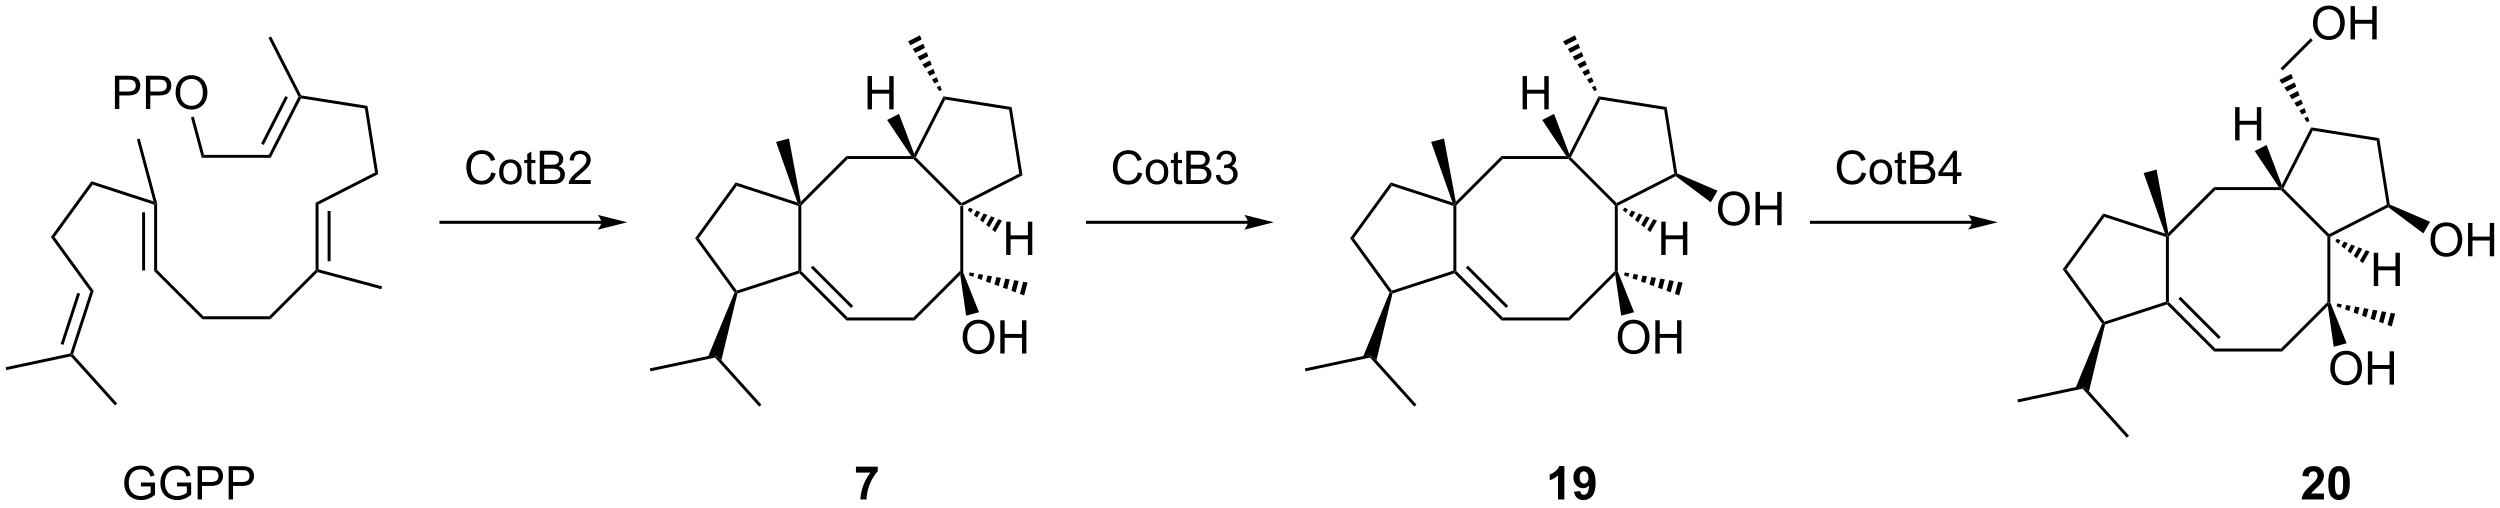 <?xml version="1.0" encoding="UTF-8"?>
<!DOCTYPE svg PUBLIC '-//W3C//DTD SVG 1.0//EN'
          'http://www.w3.org/TR/2001/REC-SVG-20010904/DTD/svg10.dtd'>
<svg stroke-dasharray="none" shape-rendering="auto" xmlns="http://www.w3.org/2000/svg" font-family="'Dialog'" text-rendering="auto" width="1024" fill-opacity="1" color-interpolation="auto" color-rendering="auto" preserveAspectRatio="xMidYMid meet" font-size="12px" viewBox="0 0 1024 208" fill="black" xmlns:xlink="http://www.w3.org/1999/xlink" stroke="black" image-rendering="auto" stroke-miterlimit="10" stroke-linecap="square" stroke-linejoin="miter" font-style="normal" stroke-width="1" height="208" stroke-dashoffset="0" font-weight="normal" stroke-opacity="1"
><!--Generated by the Batik Graphics2D SVG Generator--><defs id="genericDefs"
  /><g
  ><defs id="defs1"
    ><clipPath clipPathUnits="userSpaceOnUse" id="clipPath1"
      ><path d="M0.633 -0.303 L443.16 -0.303 L443.16 89.236 L0.633 89.236 L0.633 -0.303 Z"
      /></clipPath
      ><clipPath clipPathUnits="userSpaceOnUse" id="clipPath2"
      ><path d="M20.412 226.14 L20.412 312.894 L450.635 312.894 L450.635 226.14 Z"
      /></clipPath
    ></defs
    ><g transform="scale(2.314,2.314) translate(-0.633,0.303) matrix(1.029,0,0,1.029,-20.363,-232.607)"
    ><path d="M186.103 272.573 L185.848 272.617 L185.593 272.511 L185.593 261.214 L185.848 261.108 L186.103 261.264 Z" stroke="none" clip-path="url(#clipPath2)"
    /></g
    ><g transform="matrix(2.38,0,0,2.38,-48.584,-537.548)"
    ><path d="M185.897 260.797 L185.848 261.108 L185.593 261.214 L177.604 253.226 L177.71 252.97 L178.021 252.921 Z" stroke="none" clip-path="url(#clipPath2)"
    /></g
    ><g transform="matrix(2.38,0,0,2.38,-48.584,-537.548)"
    ><path d="M177.234 252.715 L177.71 252.97 L177.604 253.226 L166.307 253.226 L166.095 252.715 Z" stroke="none" clip-path="url(#clipPath2)"
    /></g
    ><g transform="matrix(2.38,0,0,2.38,-48.584,-537.548)"
    ><path d="M166.095 252.715 L166.307 253.226 L158.319 261.214 L158.063 261.108 L158.225 260.586 Z" stroke="none" clip-path="url(#clipPath2)"
    /></g
    ><g transform="matrix(2.38,0,0,2.38,-48.584,-537.548)"
    ><path d="M157.808 261.293 L158.063 261.108 L158.319 261.214 L158.319 272.511 L158.063 272.617 L157.808 272.432 Z" stroke="none" clip-path="url(#clipPath2)"
    /></g
    ><g transform="matrix(2.38,0,0,2.38,-48.584,-537.548)"
    ><path d="M157.994 272.908 L158.063 272.617 L158.319 272.511 L166.307 280.5 L166.096 281.01 ZM159.954 271.939 L166.879 278.864 L167.24 278.503 L160.315 271.578 Z" stroke="none" clip-path="url(#clipPath2)"
    /></g
    ><g transform="matrix(2.38,0,0,2.38,-48.584,-537.548)"
    ><path d="M166.096 281.01 L166.307 280.5 L177.604 280.5 L177.815 281.01 Z" stroke="none" clip-path="url(#clipPath2)"
    /></g
    ><g transform="matrix(2.38,0,0,2.38,-48.584,-537.548)"
    ><path d="M177.815 281.01 L177.604 280.5 L185.593 272.511 L185.848 272.617 L185.67 273.156 Z" stroke="none" clip-path="url(#clipPath2)"
    /></g
    ><g transform="matrix(2.38,0,0,2.38,-48.584,-537.548)"
    ><path d="M186.103 261.264 L185.848 261.108 L185.897 260.797 L195.821 255.74 L196.383 256.027 Z" stroke="none" clip-path="url(#clipPath2)"
    /></g
    ><g transform="matrix(2.38,0,0,2.38,-48.584,-537.548)"
    ><path d="M196.383 256.027 L195.821 255.74 L194.079 244.739 L194.525 244.293 Z" stroke="none" clip-path="url(#clipPath2)"
    /></g
    ><g transform="matrix(2.38,0,0,2.38,-48.584,-537.548)"
    ><path d="M194.525 244.293 L194.079 244.739 L183.078 242.997 L182.792 242.435 Z" stroke="none" clip-path="url(#clipPath2)"
    /></g
    ><g transform="matrix(2.38,0,0,2.38,-48.584,-537.548)"
    ><path d="M182.792 242.435 L183.078 242.997 L178.021 252.921 L177.71 252.97 L177.743 252.343 Z" stroke="none" clip-path="url(#clipPath2)"
    /></g
    ><g transform="matrix(2.38,0,0,2.38,-48.584,-537.548)"
    ><path d="M182.051 241.544 L181.638 240.885 L182.216 240.591 L182.506 241.312 ZM181.225 240.227 L180.813 239.569 L181.636 239.149 L181.926 239.87 ZM180.4 238.91 L179.987 238.252 L181.055 237.707 L181.346 238.428 ZM179.574 237.593 L179.161 236.935 L180.476 236.265 L180.766 236.986 ZM178.749 236.276 L178.336 235.618 L179.895 234.823 L180.185 235.544 ZM177.923 234.959 L177.51 234.301 L179.315 233.381 L179.605 234.102 ZM177.097 233.643 L176.684 232.984 L178.735 231.939 L179.025 232.66 Z" stroke="none" clip-path="url(#clipPath2)"
    /></g
    ><g transform="matrix(2.38,0,0,2.38,-48.584,-537.548)"
    ><path d="M193.58 269.738 L193.58 264.011 L194.338 264.011 L194.338 266.363 L197.315 266.363 L197.315 264.011 L198.072 264.011 L198.072 269.738 L197.315 269.738 L197.315 267.037 L194.338 267.037 L194.338 269.738 L193.58 269.738 Z" stroke="none" clip-path="url(#clipPath2)"
    /></g
    ><g transform="matrix(2.38,0,0,2.38,-48.584,-537.548)"
    ><path d="M187.227 261.61 L187.852 261.856 L187.498 262.47 L186.972 262.052 ZM188.477 262.102 L189.102 262.348 L188.548 263.307 L188.023 262.889 ZM189.727 262.594 L190.352 262.839 L189.599 264.143 L189.074 263.725 ZM190.977 263.085 L191.602 263.331 L190.65 264.98 L190.125 264.562 ZM192.227 263.577 L192.852 263.823 L191.701 265.816 L191.175 265.398 Z" stroke="none" clip-path="url(#clipPath2)"
    /></g
    ><g transform="matrix(2.38,0,0,2.38,-48.584,-537.548)"
    ><path d="M169.721 244.68 L169.721 238.953 L170.479 238.953 L170.479 241.305 L173.456 241.305 L173.456 238.953 L174.213 238.953 L174.213 244.68 L173.456 244.68 L173.456 241.979 L170.479 241.979 L170.479 244.68 L169.721 244.68 Z" stroke="none" clip-path="url(#clipPath2)"
    /></g
    ><g transform="matrix(2.38,0,0,2.38,-48.584,-537.548)"
    ><path d="M177.743 252.343 L177.71 252.97 L177.234 252.715 L173.086 246.511 L175.132 245.457 Z" stroke="none" clip-path="url(#clipPath2)"
    /></g
    ><g transform="matrix(2.38,0,0,2.38,-48.584,-537.548)"
    ><path d="M187.31 272.745 L188.076 272.878 L187.908 273.504 L187.178 273.238 ZM188.841 273.012 L189.607 273.146 L189.368 274.038 L188.638 273.771 ZM190.372 273.28 L191.138 273.414 L190.827 274.572 L190.098 274.305 ZM191.903 273.547 L192.669 273.681 L192.287 275.106 L191.557 274.839 ZM193.434 273.815 L194.2 273.949 L193.747 275.64 L193.017 275.373 ZM194.965 274.083 L195.731 274.216 L195.207 276.173 L194.477 275.906 ZM196.497 274.35 L197.262 274.484 L196.666 276.707 L195.936 276.44 Z" stroke="none" clip-path="url(#clipPath2)"
    /></g
    ><g transform="matrix(2.38,0,0,2.38,-48.584,-537.548)"
    ><path d="M186.089 283.919 Q186.089 282.492 186.855 281.688 Q187.621 280.88 188.832 280.88 Q189.623 280.88 190.259 281.26 Q190.897 281.638 191.23 282.315 Q191.566 282.992 191.566 283.852 Q191.566 284.724 191.214 285.411 Q190.863 286.099 190.217 286.453 Q189.574 286.807 188.826 286.807 Q188.019 286.807 187.381 286.417 Q186.746 286.024 186.417 285.349 Q186.089 284.672 186.089 283.919 ZM186.871 283.93 Q186.871 284.966 187.425 285.563 Q187.983 286.156 188.824 286.156 Q189.678 286.156 190.23 285.555 Q190.785 284.953 190.785 283.849 Q190.785 283.149 190.548 282.628 Q190.311 282.107 189.855 281.82 Q189.402 281.531 188.834 281.531 Q188.03 281.531 187.449 282.086 Q186.871 282.638 186.871 283.93 ZM192.565 286.708 L192.565 280.982 L193.322 280.982 L193.322 283.333 L196.299 283.333 L196.299 280.982 L197.057 280.982 L197.057 286.708 L196.299 286.708 L196.299 284.008 L193.322 284.008 L193.322 286.708 L192.565 286.708 Z" stroke="none" clip-path="url(#clipPath2)"
    /></g
    ><g transform="matrix(2.38,0,0,2.38,-48.584,-537.548)"
    ><path d="M185.67 273.156 L185.848 272.617 L186.103 272.573 L188.909 279.594 L186.685 280.19 Z" stroke="none" clip-path="url(#clipPath2)"
    /></g
    ><g transform="matrix(2.38,0,0,2.38,-48.584,-537.548)"
    ><path d="M157.652 260.706 L158.063 261.108 L157.808 261.293 L147.215 257.852 L147.02 257.252 Z" stroke="none" clip-path="url(#clipPath2)"
    /></g
    ><g transform="matrix(2.38,0,0,2.38,-48.584,-537.548)"
    ><path d="M147.02 257.252 L147.215 257.852 L140.669 266.863 L140.038 266.863 Z" stroke="none" clip-path="url(#clipPath2)"
    /></g
    ><g transform="matrix(2.38,0,0,2.38,-48.584,-537.548)"
    ><path d="M140.038 266.863 L140.669 266.863 L147.215 275.873 L147.118 276.173 L146.828 276.209 Z" stroke="none" clip-path="url(#clipPath2)"
    /></g
    ><g transform="matrix(2.38,0,0,2.38,-48.584,-537.548)"
    ><path d="M147.332 276.372 L147.118 276.173 L147.215 275.873 L157.808 272.432 L158.063 272.617 L157.994 272.908 Z" stroke="none" clip-path="url(#clipPath2)"
    /></g
    ><g transform="matrix(2.38,0,0,2.38,-48.584,-537.548)"
    ><path d="M158.225 260.586 L158.063 261.108 L157.652 260.706 L153.973 250.29 L156.196 249.694 Z" stroke="none" clip-path="url(#clipPath2)"
    /></g
    ><g transform="matrix(2.38,0,0,2.38,-48.584,-537.548)"
    ><path d="M146.828 276.209 L147.118 276.173 L147.332 276.372 L144.565 287.852 L143.562 287.119 L142.319 287.122 Z" stroke="none" clip-path="url(#clipPath2)"
    /></g
    ><g transform="matrix(2.38,0,0,2.38,-48.584,-537.548)"
    ><path d="M143.471 287.399 L143.562 287.119 L144.565 287.852 L151.452 295.5 L151.073 295.842 Z" stroke="none" clip-path="url(#clipPath2)"
    /></g
    ><g transform="matrix(2.38,0,0,2.38,-48.584,-537.548)"
    ><path d="M142.319 287.122 L143.562 287.119 L143.471 287.399 L132.357 289.761 L132.251 289.262 Z" stroke="none" clip-path="url(#clipPath2)"
    /></g
    ><g transform="matrix(2.38,0,0,2.38,-48.584,-537.548)"
    ><path d="M75.236 272.214 L74.981 272.41 L74.726 272.304 L74.726 260.745 L75.236 261.058 ZM77.307 270.82 L77.307 262.171 L76.797 262.171 L76.797 270.82 Z" stroke="none" clip-path="url(#clipPath2)"
    /></g
    ><g transform="matrix(2.38,0,0,2.38,-48.584,-537.548)"
    ><path d="M66.687 252.508 L66.999 253.018 L55.139 253.018 L55.53 252.508 Z" stroke="none" clip-path="url(#clipPath2)"
    /></g
    ><g transform="matrix(2.38,0,0,2.38,-48.584,-537.548)"
    ><path d="M46.941 261.087 L47.196 260.901 L47.452 260.868 L47.452 272.304 L46.941 272.516 ZM44.87 262.406 L44.87 272.41 L45.38 272.41 L45.38 262.406 Z" stroke="none" clip-path="url(#clipPath2)"
    /></g
    ><g transform="matrix(2.38,0,0,2.38,-48.584,-537.548)"
    ><path d="M46.941 272.516 L47.452 272.304 L55.44 280.293 L55.229 280.803 Z" stroke="none" clip-path="url(#clipPath2)"
    /></g
    ><g transform="matrix(2.38,0,0,2.38,-48.584,-537.548)"
    ><path d="M55.229 280.803 L55.44 280.293 L66.737 280.293 L66.948 280.803 Z" stroke="none" clip-path="url(#clipPath2)"
    /></g
    ><g transform="matrix(2.38,0,0,2.38,-48.584,-537.548)"
    ><path d="M66.948 280.803 L66.737 280.293 L74.726 272.304 L74.981 272.41 L75.057 272.695 Z" stroke="none" clip-path="url(#clipPath2)"
    /></g
    ><g transform="matrix(2.38,0,0,2.38,-48.584,-537.548)"
    ><path d="M75.236 261.058 L74.726 260.745 L84.954 255.533 L85.516 255.82 Z" stroke="none" clip-path="url(#clipPath2)"
    /></g
    ><g transform="matrix(2.38,0,0,2.38,-48.584,-537.548)"
    ><path d="M85.516 255.82 L84.954 255.533 L83.212 244.532 L83.658 244.087 Z" stroke="none" clip-path="url(#clipPath2)"
    /></g
    ><g transform="matrix(2.38,0,0,2.38,-48.584,-537.548)"
    ><path d="M83.658 244.087 L83.212 244.532 L72.211 242.79 L72.068 242.509 L72.236 242.278 Z" stroke="none" clip-path="url(#clipPath2)"
    /></g
    ><g transform="matrix(2.38,0,0,2.38,-48.584,-537.548)"
    ><path d="M71.781 242.509 L72.068 242.509 L72.211 242.79 L66.999 253.018 L66.687 252.508 ZM69.515 242.393 L65.346 250.576 L65.801 250.808 L69.97 242.625 Z" stroke="none" clip-path="url(#clipPath2)"
    /></g
    ><g transform="matrix(2.38,0,0,2.38,-48.584,-537.548)"
    ><path d="M72.236 242.278 L72.068 242.509 L71.781 242.509 L66.616 232.371 L67.07 232.139 Z" stroke="none" clip-path="url(#clipPath2)"
    /></g
    ><g transform="matrix(2.38,0,0,2.38,-48.584,-537.548)"
    ><path d="M75.057 272.695 L74.981 272.41 L75.236 272.214 L86.163 275.142 L86.031 275.635 Z" stroke="none" clip-path="url(#clipPath2)"
    /></g
    ><g transform="matrix(2.38,0,0,2.38,-48.584,-537.548)"
    ><path d="M46.828 260.514 L47.196 260.901 L46.941 261.087 L36.348 257.645 L36.154 257.045 Z" stroke="none" clip-path="url(#clipPath2)"
    /></g
    ><g transform="matrix(2.38,0,0,2.38,-48.584,-537.548)"
    ><path d="M36.154 257.045 L36.348 257.645 L29.802 266.656 L29.171 266.656 Z" stroke="none" clip-path="url(#clipPath2)"
    /></g
    ><g transform="matrix(2.38,0,0,2.38,-48.584,-537.548)"
    ><path d="M29.171 266.656 L29.802 266.656 L36.534 275.921 L35.968 276.011 Z" stroke="none" clip-path="url(#clipPath2)"
    /></g
    ><g transform="matrix(2.38,0,0,2.38,-48.584,-537.548)"
    ><path d="M47.452 260.868 L47.196 260.901 L46.828 260.514 L43.971 249.851 L44.464 249.719 Z" stroke="none" clip-path="url(#clipPath2)"
    /></g
    ><g transform="matrix(2.38,0,0,2.38,-48.584,-537.548)"
    ><path d="M35.968 276.011 L36.534 275.921 L32.983 286.851 L32.695 286.912 L32.498 286.693 ZM33.712 276.251 L30.851 285.055 L31.337 285.213 L34.197 276.409 Z" stroke="none" clip-path="url(#clipPath2)"
    /></g
    ><g transform="matrix(2.38,0,0,2.38,-48.584,-537.548)"
    ><path d="M32.604 287.192 L32.695 286.912 L32.983 286.851 L40.585 295.294 L40.206 295.635 Z" stroke="none" clip-path="url(#clipPath2)"
    /></g
    ><g transform="matrix(2.38,0,0,2.38,-48.584,-537.548)"
    ><path d="M32.498 286.693 L32.695 286.912 L32.604 287.192 L21.491 289.554 L21.384 289.055 Z" stroke="none" clip-path="url(#clipPath2)"
    /></g
    ><g transform="matrix(2.38,0,0,2.38,-48.584,-537.548)"
    ><path d="M40.191 244.622 L40.191 238.895 L42.353 238.895 Q42.923 238.895 43.223 238.95 Q43.645 239.02 43.928 239.218 Q44.215 239.414 44.389 239.77 Q44.564 240.125 44.564 240.552 Q44.564 241.281 44.098 241.789 Q43.634 242.294 42.418 242.294 L40.949 242.294 L40.949 244.622 L40.191 244.622 ZM40.949 241.617 L42.431 241.617 Q43.165 241.617 43.473 241.343 Q43.783 241.07 43.783 240.575 Q43.783 240.216 43.6 239.96 Q43.418 239.703 43.121 239.622 Q42.931 239.57 42.415 239.57 L40.949 239.57 L40.949 241.617 ZM45.527 244.622 L45.527 238.895 L47.689 238.895 Q48.259 238.895 48.559 238.95 Q48.98 239.02 49.264 239.218 Q49.551 239.414 49.725 239.77 Q49.9 240.125 49.9 240.552 Q49.9 241.281 49.434 241.789 Q48.97 242.294 47.754 242.294 L46.285 242.294 L46.285 244.622 L45.527 244.622 ZM46.285 241.617 L47.767 241.617 Q48.501 241.617 48.809 241.343 Q49.119 241.07 49.119 240.575 Q49.119 240.216 48.936 239.96 Q48.754 239.703 48.457 239.622 Q48.267 239.57 47.751 239.57 L46.285 239.57 L46.285 241.617 ZM50.634 241.833 Q50.634 240.406 51.4 239.601 Q52.165 238.794 53.376 238.794 Q54.168 238.794 54.803 239.174 Q55.441 239.552 55.775 240.229 Q56.111 240.906 56.111 241.765 Q56.111 242.637 55.759 243.325 Q55.408 244.012 54.762 244.367 Q54.119 244.721 53.371 244.721 Q52.564 244.721 51.926 244.33 Q51.29 243.937 50.962 243.262 Q50.634 242.585 50.634 241.833 ZM51.415 241.843 Q51.415 242.88 51.97 243.476 Q52.527 244.07 53.369 244.07 Q54.223 244.07 54.775 243.468 Q55.33 242.867 55.33 241.762 Q55.33 241.062 55.093 240.541 Q54.855 240.02 54.4 239.734 Q53.947 239.445 53.379 239.445 Q52.574 239.445 51.994 240 Q51.415 240.552 51.415 241.843 Z" stroke="none" clip-path="url(#clipPath2)"
    /></g
    ><g transform="matrix(2.38,0,0,2.38,-48.584,-537.548)"
    ><path d="M55.53 252.508 L55.139 253.018 L53.276 246.066 L53.769 245.934 Z" stroke="none" clip-path="url(#clipPath2)"
    /></g
    ><g transform="matrix(2.38,0,0,2.38,-48.584,-537.548)"
    ><path d="M123.903 263.861 L96.299 263.861 L96.044 263.861 L96.044 264.372 L96.299 264.372 L123.903 264.372 L124.158 264.372 L124.158 263.861 L123.903 263.861 ZM128.367 264.116 L123.265 262.841 C123.265 262.841 123.903 263.558 123.903 264.116 C123.903 264.675 123.265 265.392 123.265 265.392 Z" stroke="none" clip-path="url(#clipPath2)"
    /></g
    ><g transform="matrix(2.38,0,0,2.38,-48.584,-537.548)"
    ><path d="M235.174 263.861 L207.57 263.861 L207.315 263.861 L207.315 264.372 L207.57 264.372 L235.174 264.372 L235.429 264.372 L235.429 263.861 L235.174 263.861 ZM239.638 264.116 L234.536 262.841 C234.536 262.841 235.174 263.558 235.174 264.116 C235.174 264.675 234.536 265.392 234.536 265.392 Z" stroke="none" clip-path="url(#clipPath2)"
    /></g
    ><g transform="matrix(2.38,0,0,2.38,-48.584,-537.548)"
    ><path d="M104.975 255.523 L105.733 255.713 Q105.496 256.648 104.876 257.14 Q104.256 257.63 103.363 257.63 Q102.436 257.63 101.855 257.252 Q101.277 256.875 100.972 256.161 Q100.67 255.445 100.67 254.625 Q100.67 253.729 101.011 253.065 Q101.355 252.398 101.985 252.052 Q102.615 251.706 103.373 251.706 Q104.233 251.706 104.819 252.143 Q105.404 252.581 105.636 253.375 L104.889 253.549 Q104.691 252.924 104.311 252.64 Q103.933 252.354 103.358 252.354 Q102.699 252.354 102.254 252.672 Q101.811 252.987 101.631 253.521 Q101.451 254.054 101.451 254.62 Q101.451 255.351 101.665 255.896 Q101.879 256.44 102.326 256.711 Q102.777 256.979 103.3 256.979 Q103.936 256.979 104.376 256.612 Q104.819 256.245 104.975 255.523 ZM106.315 255.456 Q106.315 254.304 106.955 253.75 Q107.492 253.289 108.26 253.289 Q109.117 253.289 109.658 253.849 Q110.203 254.409 110.203 255.398 Q110.203 256.198 109.96 256.659 Q109.721 257.117 109.263 257.372 Q108.804 257.625 108.26 257.625 Q107.39 257.625 106.851 257.067 Q106.315 256.508 106.315 255.456 ZM107.039 255.456 Q107.039 256.252 107.385 256.651 Q107.734 257.047 108.26 257.047 Q108.783 257.047 109.13 256.648 Q109.479 256.25 109.479 255.432 Q109.479 254.664 109.13 254.268 Q108.781 253.87 108.26 253.87 Q107.734 253.87 107.385 254.265 Q107.039 254.659 107.039 255.456 ZM112.561 256.901 L112.662 257.523 Q112.365 257.586 112.131 257.586 Q111.748 257.586 111.537 257.466 Q111.326 257.344 111.24 257.146 Q111.154 256.948 111.154 256.315 L111.154 253.929 L110.639 253.929 L110.639 253.383 L111.154 253.383 L111.154 252.354 L111.855 251.932 L111.855 253.383 L112.561 253.383 L112.561 253.929 L111.855 253.929 L111.855 256.354 Q111.855 256.656 111.891 256.742 Q111.928 256.828 112.011 256.88 Q112.097 256.929 112.254 256.929 Q112.371 256.929 112.561 256.901 ZM113.307 257.531 L113.307 251.804 L115.455 251.804 Q116.112 251.804 116.507 251.979 Q116.906 252.151 117.13 252.513 Q117.354 252.875 117.354 253.268 Q117.354 253.635 117.153 253.961 Q116.955 254.284 116.554 254.484 Q117.073 254.635 117.351 255.002 Q117.632 255.37 117.632 255.87 Q117.632 256.273 117.46 256.62 Q117.291 256.963 117.041 257.151 Q116.791 257.338 116.414 257.435 Q116.039 257.531 115.492 257.531 L113.307 257.531 ZM114.065 254.211 L115.304 254.211 Q115.807 254.211 116.026 254.143 Q116.315 254.057 116.46 253.859 Q116.609 253.659 116.609 253.359 Q116.609 253.073 116.471 252.857 Q116.335 252.64 116.08 252.56 Q115.828 252.479 115.21 252.479 L114.065 252.479 L114.065 254.211 ZM114.065 256.854 L115.492 256.854 Q115.859 256.854 116.007 256.828 Q116.268 256.781 116.442 256.672 Q116.619 256.562 116.731 256.354 Q116.846 256.143 116.846 255.87 Q116.846 255.549 116.682 255.315 Q116.518 255.078 116.226 254.982 Q115.937 254.885 115.39 254.885 L114.065 254.885 L114.065 256.854 ZM122.085 256.854 L122.085 257.531 L118.299 257.531 Q118.291 257.276 118.382 257.041 Q118.526 256.656 118.843 256.281 Q119.164 255.906 119.765 255.414 Q120.698 254.648 121.026 254.2 Q121.354 253.752 121.354 253.354 Q121.354 252.937 121.054 252.651 Q120.757 252.362 120.276 252.362 Q119.768 252.362 119.463 252.666 Q119.158 252.971 119.156 253.51 L118.432 253.437 Q118.507 252.627 118.992 252.206 Q119.476 251.781 120.291 251.781 Q121.117 251.781 121.596 252.239 Q122.078 252.695 122.078 253.37 Q122.078 253.713 121.937 254.047 Q121.796 254.377 121.468 254.745 Q121.143 255.112 120.385 255.752 Q119.752 256.284 119.573 256.474 Q119.393 256.664 119.276 256.854 L122.085 256.854 Z" stroke="none" clip-path="url(#clipPath2)"
    /></g
    ><g transform="matrix(2.38,0,0,2.38,-48.584,-537.548)"
    ><path d="M216.246 255.523 L217.004 255.713 Q216.767 256.648 216.147 257.14 Q215.527 257.63 214.634 257.63 Q213.707 257.63 213.126 257.252 Q212.548 256.875 212.243 256.161 Q211.941 255.445 211.941 254.625 Q211.941 253.729 212.282 253.065 Q212.626 252.398 213.256 252.052 Q213.887 251.706 214.644 251.706 Q215.504 251.706 216.09 252.143 Q216.676 252.581 216.907 253.375 L216.16 253.549 Q215.962 252.924 215.582 252.64 Q215.204 252.354 214.629 252.354 Q213.97 252.354 213.525 252.672 Q213.082 252.987 212.902 253.521 Q212.723 254.054 212.723 254.62 Q212.723 255.351 212.936 255.896 Q213.15 256.44 213.598 256.711 Q214.048 256.979 214.571 256.979 Q215.207 256.979 215.647 256.612 Q216.09 256.245 216.246 255.523 ZM217.586 255.456 Q217.586 254.304 218.226 253.75 Q218.763 253.289 219.531 253.289 Q220.388 253.289 220.93 253.849 Q221.474 254.409 221.474 255.398 Q221.474 256.198 221.232 256.659 Q220.992 257.117 220.534 257.372 Q220.075 257.625 219.531 257.625 Q218.661 257.625 218.122 257.067 Q217.586 256.508 217.586 255.456 ZM218.31 255.456 Q218.31 256.252 218.656 256.651 Q219.005 257.047 219.531 257.047 Q220.055 257.047 220.401 256.648 Q220.75 256.25 220.75 255.432 Q220.75 254.664 220.401 254.268 Q220.052 253.87 219.531 253.87 Q219.005 253.87 218.656 254.265 Q218.31 254.659 218.31 255.456 ZM223.832 256.901 L223.934 257.523 Q223.637 257.586 223.402 257.586 Q223.019 257.586 222.809 257.466 Q222.598 257.344 222.512 257.146 Q222.426 256.948 222.426 256.315 L222.426 253.929 L221.91 253.929 L221.91 253.383 L222.426 253.383 L222.426 252.354 L223.126 251.932 L223.126 253.383 L223.832 253.383 L223.832 253.929 L223.126 253.929 L223.126 256.354 Q223.126 256.656 223.163 256.742 Q223.199 256.828 223.282 256.88 Q223.368 256.929 223.525 256.929 Q223.642 256.929 223.832 256.901 ZM224.578 257.531 L224.578 251.804 L226.726 251.804 Q227.383 251.804 227.779 251.979 Q228.177 252.151 228.401 252.513 Q228.625 252.875 228.625 253.268 Q228.625 253.635 228.424 253.961 Q228.226 254.284 227.825 254.484 Q228.344 254.635 228.622 255.002 Q228.904 255.37 228.904 255.87 Q228.904 256.273 228.732 256.62 Q228.562 256.963 228.312 257.151 Q228.062 257.338 227.685 257.435 Q227.31 257.531 226.763 257.531 L224.578 257.531 ZM225.336 254.211 L226.575 254.211 Q227.078 254.211 227.297 254.143 Q227.586 254.057 227.732 253.859 Q227.88 253.659 227.88 253.359 Q227.88 253.073 227.742 252.857 Q227.607 252.64 227.351 252.56 Q227.099 252.479 226.482 252.479 L225.336 252.479 L225.336 254.211 ZM225.336 256.854 L226.763 256.854 Q227.13 256.854 227.279 256.828 Q227.539 256.781 227.714 256.672 Q227.891 256.562 228.002 256.354 Q228.117 256.143 228.117 255.87 Q228.117 255.549 227.953 255.315 Q227.789 255.078 227.497 254.982 Q227.208 254.885 226.661 254.885 L225.336 254.885 L225.336 256.854 ZM229.664 256.018 L230.367 255.924 Q230.489 256.523 230.779 256.786 Q231.07 257.049 231.489 257.049 Q231.984 257.049 232.325 256.705 Q232.669 256.362 232.669 255.854 Q232.669 255.37 232.351 255.057 Q232.036 254.742 231.547 254.742 Q231.349 254.742 231.052 254.82 L231.13 254.203 Q231.2 254.211 231.242 254.211 Q231.693 254.211 232.052 253.976 Q232.411 253.742 232.411 253.252 Q232.411 252.867 232.148 252.614 Q231.888 252.359 231.474 252.359 Q231.062 252.359 230.789 252.617 Q230.516 252.875 230.437 253.39 L229.734 253.265 Q229.864 252.557 230.32 252.169 Q230.779 251.781 231.458 251.781 Q231.927 251.781 232.32 251.982 Q232.716 252.182 232.924 252.531 Q233.133 252.877 233.133 253.268 Q233.133 253.64 232.932 253.945 Q232.734 254.25 232.344 254.429 Q232.851 254.547 233.133 254.916 Q233.414 255.284 233.414 255.838 Q233.414 256.588 232.867 257.112 Q232.32 257.633 231.484 257.633 Q230.732 257.633 230.232 257.185 Q229.734 256.734 229.664 256.018 Z" stroke="none" clip-path="url(#clipPath2)"
    /></g
    ><g transform="matrix(2.38,0,0,2.38,-48.584,-537.548)"
    ><path d="M298.837 272.573 L298.581 272.617 L298.326 272.511 L298.326 261.214 L298.581 261.108 L298.837 261.265 Z" stroke="none" clip-path="url(#clipPath2)"
    /></g
    ><g transform="matrix(2.38,0,0,2.38,-48.584,-537.548)"
    ><path d="M298.631 260.797 L298.581 261.108 L298.326 261.214 L290.338 253.226 L290.443 252.97 L290.755 252.921 Z" stroke="none" clip-path="url(#clipPath2)"
    /></g
    ><g transform="matrix(2.38,0,0,2.38,-48.584,-537.548)"
    ><path d="M289.968 252.715 L290.443 252.97 L290.338 253.226 L279.041 253.226 L278.829 252.715 Z" stroke="none" clip-path="url(#clipPath2)"
    /></g
    ><g transform="matrix(2.38,0,0,2.38,-48.584,-537.548)"
    ><path d="M278.829 252.715 L279.041 253.226 L271.052 261.214 L270.797 261.108 L270.959 260.586 Z" stroke="none" clip-path="url(#clipPath2)"
    /></g
    ><g transform="matrix(2.38,0,0,2.38,-48.584,-537.548)"
    ><path d="M270.542 261.294 L270.797 261.108 L271.052 261.214 L271.052 272.511 L270.797 272.617 L270.542 272.432 Z" stroke="none" clip-path="url(#clipPath2)"
    /></g
    ><g transform="matrix(2.38,0,0,2.38,-48.584,-537.548)"
    ><path d="M270.727 272.908 L270.797 272.617 L271.052 272.511 L279.041 280.5 L278.829 281.01 ZM272.688 271.939 L279.613 278.864 L279.973 278.503 L273.049 271.578 Z" stroke="none" clip-path="url(#clipPath2)"
    /></g
    ><g transform="matrix(2.38,0,0,2.38,-48.584,-537.548)"
    ><path d="M278.829 281.01 L279.041 280.5 L290.338 280.5 L290.549 281.01 Z" stroke="none" clip-path="url(#clipPath2)"
    /></g
    ><g transform="matrix(2.38,0,0,2.38,-48.584,-537.548)"
    ><path d="M290.549 281.01 L290.338 280.5 L298.326 272.511 L298.581 272.617 L298.403 273.156 Z" stroke="none" clip-path="url(#clipPath2)"
    /></g
    ><g transform="matrix(2.38,0,0,2.38,-48.584,-537.548)"
    ><path d="M298.837 261.265 L298.581 261.108 L298.631 260.797 L308.555 255.74 L308.836 255.883 L308.812 256.182 Z" stroke="none" clip-path="url(#clipPath2)"
    /></g
    ><g transform="matrix(2.38,0,0,2.38,-48.584,-537.548)"
    ><path d="M309.066 255.707 L308.836 255.883 L308.555 255.74 L306.812 244.739 L307.258 244.293 Z" stroke="none" clip-path="url(#clipPath2)"
    /></g
    ><g transform="matrix(2.38,0,0,2.38,-48.584,-537.548)"
    ><path d="M307.258 244.293 L306.812 244.739 L295.812 242.997 L295.525 242.435 Z" stroke="none" clip-path="url(#clipPath2)"
    /></g
    ><g transform="matrix(2.38,0,0,2.38,-48.584,-537.548)"
    ><path d="M295.525 242.435 L295.812 242.997 L290.755 252.921 L290.443 252.97 L290.477 252.343 Z" stroke="none" clip-path="url(#clipPath2)"
    /></g
    ><g transform="matrix(2.38,0,0,2.38,-48.584,-537.548)"
    ><path d="M294.785 241.544 L294.372 240.885 L294.949 240.591 L295.239 241.312 ZM293.959 240.227 L293.546 239.569 L294.369 239.149 L294.659 239.87 ZM293.134 238.91 L292.721 238.252 L293.789 237.707 L294.079 238.428 ZM292.308 237.593 L291.895 236.935 L293.209 236.265 L293.499 236.986 ZM291.482 236.276 L291.069 235.618 L292.629 234.823 L292.919 235.544 ZM290.657 234.96 L290.244 234.301 L292.049 233.381 L292.339 234.102 ZM289.831 233.643 L289.418 232.984 L291.469 231.939 L291.759 232.66 Z" stroke="none" clip-path="url(#clipPath2)"
    /></g
    ><g transform="matrix(2.38,0,0,2.38,-48.584,-537.548)"
    ><path d="M306.314 269.738 L306.314 264.011 L307.072 264.011 L307.072 266.363 L310.048 266.363 L310.048 264.011 L310.806 264.011 L310.806 269.738 L310.048 269.738 L310.048 267.037 L307.072 267.037 L307.072 269.738 L306.314 269.738 Z" stroke="none" clip-path="url(#clipPath2)"
    /></g
    ><g transform="matrix(2.38,0,0,2.38,-48.584,-537.548)"
    ><path d="M299.961 261.61 L300.586 261.856 L300.231 262.47 L299.706 262.052 ZM301.211 262.102 L301.836 262.348 L301.282 263.307 L300.757 262.889 ZM302.461 262.594 L303.086 262.839 L302.333 264.143 L301.807 263.725 ZM303.711 263.085 L304.336 263.331 L303.384 264.98 L302.858 264.562 ZM304.96 263.577 L305.585 263.823 L304.434 265.816 L303.909 265.398 Z" stroke="none" clip-path="url(#clipPath2)"
    /></g
    ><g transform="matrix(2.38,0,0,2.38,-48.584,-537.548)"
    ><path d="M282.455 244.68 L282.455 238.953 L283.213 238.953 L283.213 241.305 L286.189 241.305 L286.189 238.953 L286.947 238.953 L286.947 244.68 L286.189 244.68 L286.189 241.979 L283.213 241.979 L283.213 244.68 L282.455 244.68 Z" stroke="none" clip-path="url(#clipPath2)"
    /></g
    ><g transform="matrix(2.38,0,0,2.38,-48.584,-537.548)"
    ><path d="M290.477 252.343 L290.443 252.97 L289.968 252.715 L285.82 246.511 L287.866 245.457 Z" stroke="none" clip-path="url(#clipPath2)"
    /></g
    ><g transform="matrix(2.38,0,0,2.38,-48.584,-537.548)"
    ><path d="M300.044 272.745 L300.809 272.878 L300.642 273.504 L299.912 273.238 ZM301.575 273.012 L302.34 273.146 L302.101 274.038 L301.371 273.771 ZM303.106 273.28 L303.872 273.414 L303.561 274.572 L302.831 274.305 ZM304.637 273.547 L305.403 273.681 L305.021 275.106 L304.291 274.839 ZM306.168 273.815 L306.934 273.949 L306.481 275.64 L305.751 275.373 ZM307.699 274.083 L308.465 274.216 L307.94 276.173 L307.21 275.906 ZM309.23 274.35 L309.996 274.484 L309.4 276.707 L308.67 276.44 Z" stroke="none" clip-path="url(#clipPath2)"
    /></g
    ><g transform="matrix(2.38,0,0,2.38,-48.584,-537.548)"
    ><path d="M298.823 283.919 Q298.823 282.492 299.589 281.688 Q300.354 280.88 301.565 280.88 Q302.357 280.88 302.992 281.26 Q303.63 281.638 303.964 282.315 Q304.3 282.992 304.3 283.852 Q304.3 284.724 303.948 285.411 Q303.597 286.099 302.951 286.453 Q302.308 286.807 301.56 286.807 Q300.753 286.807 300.115 286.417 Q299.479 286.024 299.151 285.349 Q298.823 284.672 298.823 283.919 ZM299.604 283.93 Q299.604 284.966 300.159 285.563 Q300.716 286.156 301.558 286.156 Q302.412 286.156 302.964 285.555 Q303.518 284.953 303.518 283.849 Q303.518 283.149 303.281 282.628 Q303.045 282.107 302.589 281.82 Q302.136 281.531 301.568 281.531 Q300.763 281.531 300.183 282.086 Q299.604 282.638 299.604 283.93 ZM305.298 286.708 L305.298 280.982 L306.056 280.982 L306.056 283.333 L309.033 283.333 L309.033 280.982 L309.791 280.982 L309.791 286.708 L309.033 286.708 L309.033 284.008 L306.056 284.008 L306.056 286.708 L305.298 286.708 Z" stroke="none" clip-path="url(#clipPath2)"
    /></g
    ><g transform="matrix(2.38,0,0,2.38,-48.584,-537.548)"
    ><path d="M298.403 273.156 L298.581 272.617 L298.837 272.573 L301.642 279.594 L299.419 280.19 Z" stroke="none" clip-path="url(#clipPath2)"
    /></g
    ><g transform="matrix(2.38,0,0,2.38,-48.584,-537.548)"
    ><path d="M270.385 260.706 L270.797 261.108 L270.542 261.294 L259.949 257.852 L259.754 257.252 Z" stroke="none" clip-path="url(#clipPath2)"
    /></g
    ><g transform="matrix(2.38,0,0,2.38,-48.584,-537.548)"
    ><path d="M259.754 257.252 L259.949 257.852 L253.402 266.863 L252.772 266.863 Z" stroke="none" clip-path="url(#clipPath2)"
    /></g
    ><g transform="matrix(2.38,0,0,2.38,-48.584,-537.548)"
    ><path d="M252.772 266.863 L253.402 266.863 L259.949 275.873 L259.852 276.173 L259.562 276.209 Z" stroke="none" clip-path="url(#clipPath2)"
    /></g
    ><g transform="matrix(2.38,0,0,2.38,-48.584,-537.548)"
    ><path d="M260.065 276.372 L259.852 276.173 L259.949 275.873 L270.542 272.432 L270.797 272.617 L270.727 272.908 Z" stroke="none" clip-path="url(#clipPath2)"
    /></g
    ><g transform="matrix(2.38,0,0,2.38,-48.584,-537.548)"
    ><path d="M270.959 260.586 L270.797 261.108 L270.385 260.706 L266.707 250.29 L268.93 249.694 Z" stroke="none" clip-path="url(#clipPath2)"
    /></g
    ><g transform="matrix(2.38,0,0,2.38,-48.584,-537.548)"
    ><path d="M259.562 276.209 L259.852 276.173 L260.065 276.372 L257.299 287.852 L256.295 287.119 L255.052 287.122 Z" stroke="none" clip-path="url(#clipPath2)"
    /></g
    ><g transform="matrix(2.38,0,0,2.38,-48.584,-537.548)"
    ><path d="M256.204 287.399 L256.295 287.119 L257.299 287.852 L264.186 295.5 L263.807 295.842 Z" stroke="none" clip-path="url(#clipPath2)"
    /></g
    ><g transform="matrix(2.38,0,0,2.38,-48.584,-537.548)"
    ><path d="M255.052 287.122 L256.295 287.119 L256.204 287.399 L245.091 289.761 L244.985 289.262 Z" stroke="none" clip-path="url(#clipPath2)"
    /></g
    ><g transform="matrix(2.38,0,0,2.38,-48.584,-537.548)"
    ><path d="M316.065 261.824 Q316.065 260.397 316.831 259.592 Q317.597 258.785 318.808 258.785 Q319.599 258.785 320.235 259.165 Q320.873 259.542 321.206 260.219 Q321.542 260.897 321.542 261.756 Q321.542 262.628 321.19 263.316 Q320.839 264.003 320.193 264.358 Q319.55 264.712 318.803 264.712 Q317.995 264.712 317.357 264.321 Q316.722 263.928 316.394 263.253 Q316.065 262.576 316.065 261.824 ZM316.847 261.834 Q316.847 262.87 317.401 263.467 Q317.959 264.061 318.8 264.061 Q319.654 264.061 320.206 263.459 Q320.761 262.858 320.761 261.753 Q320.761 261.053 320.524 260.532 Q320.287 260.011 319.831 259.725 Q319.378 259.436 318.81 259.436 Q318.006 259.436 317.425 259.99 Q316.847 260.542 316.847 261.834 ZM322.541 264.613 L322.541 258.886 L323.299 258.886 L323.299 261.238 L326.275 261.238 L326.275 258.886 L327.033 258.886 L327.033 264.613 L326.275 264.613 L326.275 261.912 L323.299 261.912 L323.299 264.613 L322.541 264.613 Z" stroke="none" clip-path="url(#clipPath2)"
    /></g
    ><g transform="matrix(2.38,0,0,2.38,-48.584,-537.548)"
    ><path d="M308.812 256.182 L308.836 255.883 L309.066 255.707 L315.997 258.689 L314.846 260.683 Z" stroke="none" clip-path="url(#clipPath2)"
    /></g
    ><g transform="matrix(2.38,0,0,2.38,-48.584,-537.548)"
    ><path d="M359.757 263.861 L332.153 263.861 L331.898 263.861 L331.898 264.372 L332.153 264.372 L359.757 264.372 L360.012 264.372 L360.012 263.861 L359.757 263.861 ZM364.221 264.116 L359.119 262.841 C359.119 262.841 359.757 263.558 359.757 264.116 C359.757 264.675 359.119 265.392 359.119 265.392 Z" stroke="none" clip-path="url(#clipPath2)"
    /></g
    ><g transform="matrix(2.38,0,0,2.38,-48.584,-537.548)"
    ><path d="M340.829 255.523 L341.587 255.713 Q341.35 256.648 340.73 257.14 Q340.11 257.63 339.217 257.63 Q338.29 257.63 337.709 257.252 Q337.131 256.875 336.826 256.161 Q336.524 255.445 336.524 254.625 Q336.524 253.729 336.865 253.065 Q337.209 252.398 337.839 252.052 Q338.47 251.706 339.227 251.706 Q340.087 251.706 340.673 252.143 Q341.259 252.581 341.49 253.375 L340.743 253.549 Q340.545 252.924 340.165 252.64 Q339.787 252.354 339.212 252.354 Q338.553 252.354 338.108 252.672 Q337.665 252.987 337.485 253.521 Q337.306 254.054 337.306 254.62 Q337.306 255.351 337.519 255.896 Q337.733 256.44 338.181 256.711 Q338.631 256.979 339.154 256.979 Q339.79 256.979 340.23 256.612 Q340.673 256.245 340.829 255.523 ZM342.169 255.456 Q342.169 254.304 342.81 253.75 Q343.346 253.289 344.114 253.289 Q344.971 253.289 345.513 253.849 Q346.057 254.409 346.057 255.398 Q346.057 256.198 345.815 256.659 Q345.575 257.117 345.117 257.372 Q344.658 257.625 344.114 257.625 Q343.244 257.625 342.705 257.067 Q342.169 256.508 342.169 255.456 ZM342.893 255.456 Q342.893 256.252 343.239 256.651 Q343.588 257.047 344.114 257.047 Q344.638 257.047 344.984 256.648 Q345.333 256.25 345.333 255.432 Q345.333 254.664 344.984 254.268 Q344.635 253.87 344.114 253.87 Q343.588 253.87 343.239 254.265 Q342.893 254.659 342.893 255.456 ZM348.415 256.901 L348.517 257.523 Q348.22 257.586 347.985 257.586 Q347.602 257.586 347.392 257.466 Q347.181 257.344 347.095 257.146 Q347.009 256.948 347.009 256.315 L347.009 253.929 L346.493 253.929 L346.493 253.383 L347.009 253.383 L347.009 252.354 L347.709 251.932 L347.709 253.383 L348.415 253.383 L348.415 253.929 L347.709 253.929 L347.709 256.354 Q347.709 256.656 347.746 256.742 Q347.782 256.828 347.865 256.88 Q347.951 256.929 348.108 256.929 Q348.225 256.929 348.415 256.901 ZM349.161 257.531 L349.161 251.804 L351.31 251.804 Q351.966 251.804 352.362 251.979 Q352.76 252.151 352.984 252.513 Q353.208 252.875 353.208 253.268 Q353.208 253.635 353.007 253.961 Q352.81 254.284 352.408 254.484 Q352.927 254.635 353.205 255.002 Q353.487 255.37 353.487 255.87 Q353.487 256.273 353.315 256.62 Q353.145 256.963 352.895 257.151 Q352.645 257.338 352.268 257.435 Q351.893 257.531 351.346 257.531 L349.161 257.531 ZM349.919 254.211 L351.158 254.211 Q351.661 254.211 351.88 254.143 Q352.169 254.057 352.315 253.859 Q352.463 253.659 352.463 253.359 Q352.463 253.073 352.325 252.857 Q352.19 252.64 351.935 252.56 Q351.682 252.479 351.065 252.479 L349.919 252.479 L349.919 254.211 ZM349.919 256.854 L351.346 256.854 Q351.713 256.854 351.862 256.828 Q352.122 256.781 352.296 256.672 Q352.474 256.562 352.586 256.354 Q352.7 256.143 352.7 255.87 Q352.7 255.549 352.536 255.315 Q352.372 255.078 352.08 254.982 Q351.791 254.885 351.244 254.885 L349.919 254.885 L349.919 256.854 ZM356.497 257.531 L356.497 256.159 L354.013 256.159 L354.013 255.515 L356.627 251.804 L357.2 251.804 L357.2 255.515 L357.974 255.515 L357.974 256.159 L357.2 256.159 L357.2 257.531 L356.497 257.531 ZM356.497 255.515 L356.497 252.932 L354.705 255.515 L356.497 255.515 Z" stroke="none" clip-path="url(#clipPath2)"
    /></g
    ><g transform="matrix(2.38,0,0,2.38,-48.584,-537.548)"
    ><path d="M421.466 277.919 L421.211 277.963 L420.956 277.858 L420.956 266.56 L421.211 266.455 L421.466 266.611 Z" stroke="none" clip-path="url(#clipPath2)"
    /></g
    ><g transform="matrix(2.38,0,0,2.38,-48.584,-537.548)"
    ><path d="M421.26 266.143 L421.211 266.455 L420.956 266.56 L412.967 258.572 L413.073 258.317 L413.385 258.267 Z" stroke="none" clip-path="url(#clipPath2)"
    /></g
    ><g transform="matrix(2.38,0,0,2.38,-48.584,-537.548)"
    ><path d="M412.598 258.062 L413.073 258.317 L412.967 258.572 L401.67 258.572 L401.459 258.062 Z" stroke="none" clip-path="url(#clipPath2)"
    /></g
    ><g transform="matrix(2.38,0,0,2.38,-48.584,-537.548)"
    ><path d="M401.459 258.062 L401.67 258.572 L393.682 266.56 L393.427 266.455 L393.588 265.932 Z" stroke="none" clip-path="url(#clipPath2)"
    /></g
    ><g transform="matrix(2.38,0,0,2.38,-48.584,-537.548)"
    ><path d="M393.171 266.64 L393.427 266.455 L393.682 266.56 L393.682 277.858 L393.427 277.963 L393.171 277.778 Z" stroke="none" clip-path="url(#clipPath2)"
    /></g
    ><g transform="matrix(2.38,0,0,2.38,-48.584,-537.548)"
    ><path d="M393.357 278.254 L393.427 277.963 L393.682 277.858 L401.67 285.846 L401.459 286.356 ZM395.318 277.286 L402.242 284.21 L402.603 283.849 L395.679 276.925 Z" stroke="none" clip-path="url(#clipPath2)"
    /></g
    ><g transform="matrix(2.38,0,0,2.38,-48.584,-537.548)"
    ><path d="M401.459 286.356 L401.67 285.846 L412.967 285.846 L413.179 286.356 Z" stroke="none" clip-path="url(#clipPath2)"
    /></g
    ><g transform="matrix(2.38,0,0,2.38,-48.584,-537.548)"
    ><path d="M413.179 286.356 L412.967 285.846 L420.956 277.858 L421.211 277.963 L421.033 278.502 Z" stroke="none" clip-path="url(#clipPath2)"
    /></g
    ><g transform="matrix(2.38,0,0,2.38,-48.584,-537.548)"
    ><path d="M421.466 266.611 L421.211 266.455 L421.26 266.143 L431.184 261.087 L431.465 261.23 L431.442 261.528 Z" stroke="none" clip-path="url(#clipPath2)"
    /></g
    ><g transform="matrix(2.38,0,0,2.38,-48.584,-537.548)"
    ><path d="M431.696 261.053 L431.465 261.23 L431.184 261.087 L429.442 250.086 L429.888 249.64 Z" stroke="none" clip-path="url(#clipPath2)"
    /></g
    ><g transform="matrix(2.38,0,0,2.38,-48.584,-537.548)"
    ><path d="M429.888 249.64 L429.442 250.086 L418.441 248.343 L418.155 247.781 Z" stroke="none" clip-path="url(#clipPath2)"
    /></g
    ><g transform="matrix(2.38,0,0,2.38,-48.584,-537.548)"
    ><path d="M418.155 247.781 L418.441 248.343 L413.385 258.267 L413.073 258.317 L413.106 257.69 Z" stroke="none" clip-path="url(#clipPath2)"
    /></g
    ><g transform="matrix(2.38,0,0,2.38,-48.584,-537.548)"
    ><path d="M417.414 246.89 L416.986 246.229 L417.586 245.924 L417.869 246.659 ZM416.558 245.568 L416.13 244.907 L417.02 244.454 L417.303 245.189 ZM415.702 244.246 L415.273 243.585 L416.454 242.984 L416.737 243.719 ZM414.845 242.924 L414.417 242.263 L415.887 241.514 L416.17 242.249 ZM413.989 241.602 L413.56 240.941 L415.321 240.044 L415.604 240.779 ZM413.132 240.28 L412.704 239.619 L414.755 238.574 L415.038 239.309 Z" stroke="none" clip-path="url(#clipPath2)"
    /></g
    ><g transform="matrix(2.38,0,0,2.38,-48.584,-537.548)"
    ><path d="M428.943 275.084 L428.943 269.357 L429.701 269.357 L429.701 271.709 L432.678 271.709 L432.678 269.357 L433.436 269.357 L433.436 275.084 L432.678 275.084 L432.678 272.383 L429.701 272.383 L429.701 275.084 L428.943 275.084 Z" stroke="none" clip-path="url(#clipPath2)"
    /></g
    ><g transform="matrix(2.38,0,0,2.38,-48.584,-537.548)"
    ><path d="M422.591 266.957 L423.216 267.202 L422.861 267.817 L422.335 267.398 ZM423.84 267.448 L424.465 267.694 L423.912 268.653 L423.386 268.235 ZM425.09 267.94 L425.715 268.186 L424.962 269.49 L424.437 269.071 ZM426.34 268.432 L426.965 268.678 L426.013 270.326 L425.488 269.908 ZM427.59 268.923 L428.215 269.169 L427.064 271.163 L426.539 270.745 Z" stroke="none" clip-path="url(#clipPath2)"
    /></g
    ><g transform="matrix(2.38,0,0,2.38,-48.584,-537.548)"
    ><path d="M405.084 250.026 L405.084 244.299 L405.842 244.299 L405.842 246.651 L408.819 246.651 L408.819 244.299 L409.577 244.299 L409.577 250.026 L408.819 250.026 L408.819 247.326 L405.842 247.326 L405.842 250.026 L405.084 250.026 Z" stroke="none" clip-path="url(#clipPath2)"
    /></g
    ><g transform="matrix(2.38,0,0,2.38,-48.584,-537.548)"
    ><path d="M413.106 257.69 L413.073 258.317 L412.598 258.062 L408.45 251.857 L410.495 250.803 Z" stroke="none" clip-path="url(#clipPath2)"
    /></g
    ><g transform="matrix(2.38,0,0,2.38,-48.584,-537.548)"
    ><path d="M422.673 278.091 L423.439 278.225 L423.271 278.851 L422.541 278.584 ZM424.204 278.359 L424.97 278.492 L424.731 279.385 L424.001 279.118 ZM425.736 278.626 L426.501 278.76 L426.191 279.918 L425.461 279.651 ZM427.267 278.894 L428.032 279.028 L427.65 280.452 L426.921 280.185 ZM428.798 279.161 L429.563 279.295 L429.11 280.986 L428.38 280.719 ZM430.329 279.429 L431.094 279.563 L430.57 281.52 L429.84 281.253 ZM431.86 279.697 L432.625 279.83 L432.03 282.054 L431.3 281.787 Z" stroke="none" clip-path="url(#clipPath2)"
    /></g
    ><g transform="matrix(2.38,0,0,2.38,-48.584,-537.548)"
    ><path d="M421.453 289.266 Q421.453 287.839 422.218 287.034 Q422.984 286.227 424.195 286.227 Q424.987 286.227 425.622 286.607 Q426.26 286.985 426.593 287.662 Q426.929 288.339 426.929 289.198 Q426.929 290.07 426.578 290.758 Q426.226 291.445 425.58 291.8 Q424.937 292.154 424.19 292.154 Q423.382 292.154 422.744 291.763 Q422.109 291.37 421.781 290.695 Q421.453 290.018 421.453 289.266 ZM422.234 289.276 Q422.234 290.313 422.789 290.909 Q423.346 291.503 424.187 291.503 Q425.041 291.503 425.593 290.901 Q426.148 290.3 426.148 289.195 Q426.148 288.495 425.911 287.974 Q425.674 287.453 425.218 287.167 Q424.765 286.878 424.197 286.878 Q423.393 286.878 422.812 287.432 Q422.234 287.985 422.234 289.276 ZM427.928 292.055 L427.928 286.328 L428.686 286.328 L428.686 288.68 L431.662 288.68 L431.662 286.328 L432.42 286.328 L432.42 292.055 L431.662 292.055 L431.662 289.354 L428.686 289.354 L428.686 292.055 L427.928 292.055 Z" stroke="none" clip-path="url(#clipPath2)"
    /></g
    ><g transform="matrix(2.38,0,0,2.38,-48.584,-537.548)"
    ><path d="M421.033 278.502 L421.211 277.963 L421.466 277.919 L424.272 284.941 L422.049 285.537 Z" stroke="none" clip-path="url(#clipPath2)"
    /></g
    ><g transform="matrix(2.38,0,0,2.38,-48.584,-537.548)"
    ><path d="M393.015 266.053 L393.427 266.455 L393.171 266.64 L382.579 263.198 L382.384 262.598 Z" stroke="none" clip-path="url(#clipPath2)"
    /></g
    ><g transform="matrix(2.38,0,0,2.38,-48.584,-537.548)"
    ><path d="M382.384 262.598 L382.579 263.198 L376.032 272.209 L375.401 272.209 Z" stroke="none" clip-path="url(#clipPath2)"
    /></g
    ><g transform="matrix(2.38,0,0,2.38,-48.584,-537.548)"
    ><path d="M375.401 272.209 L376.032 272.209 L382.579 281.22 L382.481 281.52 L382.192 281.555 Z" stroke="none" clip-path="url(#clipPath2)"
    /></g
    ><g transform="matrix(2.38,0,0,2.38,-48.584,-537.548)"
    ><path d="M382.695 281.718 L382.481 281.52 L382.579 281.22 L393.171 277.778 L393.427 277.963 L393.357 278.254 Z" stroke="none" clip-path="url(#clipPath2)"
    /></g
    ><g transform="matrix(2.38,0,0,2.38,-48.584,-537.548)"
    ><path d="M393.588 265.932 L393.427 266.455 L393.015 266.053 L389.336 255.636 L391.56 255.04 Z" stroke="none" clip-path="url(#clipPath2)"
    /></g
    ><g transform="matrix(2.38,0,0,2.38,-48.584,-537.548)"
    ><path d="M382.192 281.555 L382.481 281.52 L382.695 281.718 L379.928 293.198 L378.925 292.465 L377.682 292.468 Z" stroke="none" clip-path="url(#clipPath2)"
    /></g
    ><g transform="matrix(2.38,0,0,2.38,-48.584,-537.548)"
    ><path d="M378.834 292.745 L378.925 292.465 L379.928 293.198 L386.815 300.847 L386.436 301.188 Z" stroke="none" clip-path="url(#clipPath2)"
    /></g
    ><g transform="matrix(2.38,0,0,2.38,-48.584,-537.548)"
    ><path d="M377.682 292.468 L378.925 292.465 L378.834 292.745 L367.721 295.107 L367.615 294.608 Z" stroke="none" clip-path="url(#clipPath2)"
    /></g
    ><g transform="matrix(2.38,0,0,2.38,-48.584,-537.548)"
    ><path d="M438.695 267.17 Q438.695 265.743 439.461 264.938 Q440.226 264.131 441.437 264.131 Q442.229 264.131 442.864 264.511 Q443.502 264.889 443.836 265.566 Q444.172 266.243 444.172 267.102 Q444.172 267.975 443.82 268.662 Q443.469 269.35 442.823 269.704 Q442.18 270.058 441.432 270.058 Q440.625 270.058 439.987 269.667 Q439.351 269.274 439.023 268.6 Q438.695 267.923 438.695 267.17 ZM439.476 267.18 Q439.476 268.217 440.031 268.813 Q440.588 269.407 441.43 269.407 Q442.284 269.407 442.836 268.805 Q443.39 268.204 443.39 267.1 Q443.39 266.399 443.153 265.878 Q442.916 265.358 442.461 265.071 Q442.008 264.782 441.44 264.782 Q440.635 264.782 440.055 265.337 Q439.476 265.889 439.476 267.18 ZM445.17 269.959 L445.17 264.233 L445.928 264.233 L445.928 266.584 L448.905 266.584 L448.905 264.233 L449.663 264.233 L449.663 269.959 L448.905 269.959 L448.905 267.259 L445.928 267.259 L445.928 269.959 L445.17 269.959 Z" stroke="none" clip-path="url(#clipPath2)"
    /></g
    ><g transform="matrix(2.38,0,0,2.38,-48.584,-537.548)"
    ><path d="M431.442 261.528 L431.465 261.23 L431.696 261.053 L438.627 264.036 L437.476 266.029 Z" stroke="none" clip-path="url(#clipPath2)"
    /></g
    ><g transform="matrix(2.38,0,0,2.38,-48.584,-537.548)"
    ><path d="M418.474 229.856 Q418.474 228.429 419.24 227.625 Q420.005 226.817 421.216 226.817 Q422.008 226.817 422.643 227.197 Q423.281 227.575 423.615 228.252 Q423.951 228.929 423.951 229.788 Q423.951 230.661 423.599 231.348 Q423.248 232.036 422.602 232.39 Q421.958 232.744 421.211 232.744 Q420.404 232.744 419.766 232.354 Q419.13 231.96 418.802 231.286 Q418.474 230.609 418.474 229.856 ZM419.255 229.867 Q419.255 230.903 419.81 231.5 Q420.367 232.093 421.208 232.093 Q422.063 232.093 422.615 231.492 Q423.169 230.89 423.169 229.786 Q423.169 229.085 422.932 228.565 Q422.695 228.044 422.24 227.757 Q421.786 227.468 421.219 227.468 Q420.414 227.468 419.833 228.023 Q419.255 228.575 419.255 229.867 ZM424.949 232.645 L424.949 226.919 L425.707 226.919 L425.707 229.27 L428.684 229.27 L428.684 226.919 L429.442 226.919 L429.442 232.645 L428.684 232.645 L428.684 229.945 L425.707 229.945 L425.707 232.645 L424.949 232.645 Z" stroke="none" clip-path="url(#clipPath2)"
    /></g
    ><g transform="matrix(2.38,0,0,2.38,-48.584,-537.548)"
    ><path d="M413.253 237.989 L412.893 237.628 L418.077 232.444 L418.437 232.805 Z" stroke="none" clip-path="url(#clipPath2)"
    /></g
    ><g transform="matrix(2.38,0,0,2.38,-48.584,-537.548)"
    ><path d="M44.662 309.573 L44.662 308.901 L47.089 308.899 L47.089 311.024 Q46.529 311.469 45.935 311.696 Q45.342 311.92 44.717 311.92 Q43.873 311.92 43.183 311.558 Q42.495 311.196 42.144 310.513 Q41.792 309.828 41.792 308.985 Q41.792 308.149 42.141 307.425 Q42.49 306.698 43.146 306.347 Q43.802 305.995 44.659 305.995 Q45.279 305.995 45.782 306.198 Q46.284 306.399 46.568 306.758 Q46.855 307.118 47.003 307.696 L46.318 307.883 Q46.19 307.446 45.998 307.196 Q45.808 306.946 45.451 306.795 Q45.097 306.644 44.662 306.644 Q44.144 306.644 43.763 306.802 Q43.386 306.961 43.151 307.219 Q42.92 307.477 42.792 307.784 Q42.573 308.315 42.573 308.938 Q42.573 309.703 42.836 310.219 Q43.099 310.735 43.602 310.985 Q44.107 311.235 44.675 311.235 Q45.167 311.235 45.636 311.045 Q46.105 310.854 46.347 310.641 L46.347 309.573 L44.662 309.573 ZM50.884 309.573 L50.884 308.901 L53.312 308.899 L53.312 311.024 Q52.752 311.469 52.158 311.696 Q51.564 311.92 50.939 311.92 Q50.095 311.92 49.405 311.558 Q48.718 311.196 48.366 310.513 Q48.015 309.828 48.015 308.985 Q48.015 308.149 48.364 307.425 Q48.713 306.698 49.369 306.347 Q50.025 305.995 50.882 305.995 Q51.502 305.995 52.004 306.198 Q52.507 306.399 52.791 306.758 Q53.077 307.118 53.226 307.696 L52.541 307.883 Q52.413 307.446 52.22 307.196 Q52.03 306.946 51.673 306.795 Q51.319 306.644 50.884 306.644 Q50.366 306.644 49.986 306.802 Q49.608 306.961 49.374 307.219 Q49.142 307.477 49.015 307.784 Q48.796 308.315 48.796 308.938 Q48.796 309.703 49.059 310.219 Q49.322 310.735 49.825 310.985 Q50.33 311.235 50.897 311.235 Q51.39 311.235 51.858 311.045 Q52.327 310.854 52.569 310.641 L52.569 309.573 L50.884 309.573 ZM54.427 311.821 L54.427 306.094 L56.589 306.094 Q57.159 306.094 57.459 306.149 Q57.88 306.219 58.164 306.417 Q58.451 306.612 58.625 306.969 Q58.8 307.323 58.8 307.75 Q58.8 308.479 58.334 308.987 Q57.87 309.493 56.654 309.493 L55.185 309.493 L55.185 311.821 L54.427 311.821 ZM55.185 308.815 L56.667 308.815 Q57.401 308.815 57.709 308.542 Q58.019 308.269 58.019 307.774 Q58.019 307.414 57.836 307.159 Q57.654 306.901 57.357 306.821 Q57.167 306.769 56.651 306.769 L55.185 306.769 L55.185 308.815 ZM59.763 311.821 L59.763 306.094 L61.925 306.094 Q62.495 306.094 62.795 306.149 Q63.217 306.219 63.5 306.417 Q63.787 306.612 63.961 306.969 Q64.136 307.323 64.136 307.75 Q64.136 308.479 63.67 308.987 Q63.206 309.493 61.99 309.493 L60.521 309.493 L60.521 311.821 L59.763 311.821 ZM60.521 308.815 L62.003 308.815 Q62.737 308.815 63.045 308.542 Q63.355 308.269 63.355 307.774 Q63.355 307.414 63.172 307.159 Q62.99 306.901 62.693 306.821 Q62.503 306.769 61.987 306.769 L60.521 306.769 L60.521 308.815 Z" stroke="none" clip-path="url(#clipPath2)"
    /></g
    ><g transform="matrix(2.38,0,0,2.38,-48.584,-537.548)"
    ><path d="M167.725 307.19 L167.725 306.172 L171.478 306.172 L171.478 306.969 Q171.014 307.425 170.532 308.281 Q170.053 309.136 169.801 310.099 Q169.548 311.063 169.553 311.821 L168.493 311.821 Q168.522 310.633 168.983 309.399 Q169.446 308.164 170.22 307.19 L167.725 307.19 Z" stroke="none" clip-path="url(#clipPath2)"
    /></g
    ><g transform="matrix(2.38,0,0,2.38,-48.584,-537.548)"
    ><path d="M289.642 311.821 L288.545 311.821 L288.545 307.683 Q287.944 308.245 287.126 308.516 L287.126 307.519 Q287.556 307.378 288.058 306.987 Q288.563 306.594 288.751 306.071 L289.642 306.071 L289.642 311.821 ZM291.307 310.495 L292.369 310.378 Q292.409 310.703 292.572 310.86 Q292.737 311.016 293.005 311.016 Q293.346 311.016 293.583 310.703 Q293.822 310.391 293.888 309.406 Q293.474 309.886 292.854 309.886 Q292.177 309.886 291.687 309.365 Q291.197 308.844 291.197 308.008 Q291.197 307.136 291.713 306.604 Q292.231 306.071 293.034 306.071 Q293.903 306.071 294.461 306.745 Q295.02 307.417 295.02 308.961 Q295.02 310.531 294.437 311.227 Q293.856 311.922 292.924 311.922 Q292.252 311.922 291.838 311.565 Q291.424 311.206 291.307 310.495 ZM293.791 308.097 Q293.791 307.565 293.546 307.274 Q293.302 306.979 292.981 306.979 Q292.677 306.979 292.476 307.222 Q292.276 307.461 292.276 308.008 Q292.276 308.563 292.494 308.823 Q292.713 309.081 293.041 309.081 Q293.356 309.081 293.572 308.831 Q293.791 308.581 293.791 308.097 Z" stroke="none" clip-path="url(#clipPath2)"
    /></g
    ><g transform="matrix(2.38,0,0,2.38,-48.584,-537.548)"
    ><path d="M420.363 310.8 L420.363 311.821 L416.516 311.821 Q416.579 311.243 416.891 310.724 Q417.204 310.206 418.125 309.352 Q418.868 308.659 419.034 308.414 Q419.261 308.073 419.261 307.743 Q419.261 307.375 419.063 307.177 Q418.868 306.979 418.519 306.979 Q418.175 306.979 417.972 307.188 Q417.769 307.394 417.738 307.875 L416.644 307.766 Q416.743 306.86 417.258 306.466 Q417.774 306.071 418.547 306.071 Q419.394 306.071 419.878 306.529 Q420.363 306.985 420.363 307.664 Q420.363 308.05 420.224 308.401 Q420.087 308.75 419.784 309.133 Q419.587 309.386 419.066 309.862 Q418.547 310.339 418.407 310.495 Q418.269 310.651 418.183 310.8 L420.363 310.8 ZM422.96 306.071 Q423.793 306.071 424.262 306.664 Q424.82 307.368 424.82 308.995 Q424.82 310.62 424.257 311.331 Q423.793 311.92 422.96 311.92 Q422.124 311.92 421.611 311.276 Q421.101 310.633 421.101 308.985 Q421.101 307.368 421.663 306.656 Q422.129 306.071 422.96 306.071 ZM422.96 306.979 Q422.762 306.979 422.606 307.107 Q422.45 307.235 422.364 307.563 Q422.249 307.987 422.249 308.995 Q422.249 310.003 422.351 310.38 Q422.452 310.758 422.606 310.883 Q422.762 311.008 422.96 311.008 Q423.161 311.008 423.317 310.88 Q423.473 310.753 423.559 310.425 Q423.671 310.003 423.671 308.995 Q423.671 307.987 423.57 307.612 Q423.468 307.235 423.314 307.107 Q423.161 306.979 422.96 306.979 Z" stroke="none" clip-path="url(#clipPath2)"
    /></g
  ></g
></svg
>
